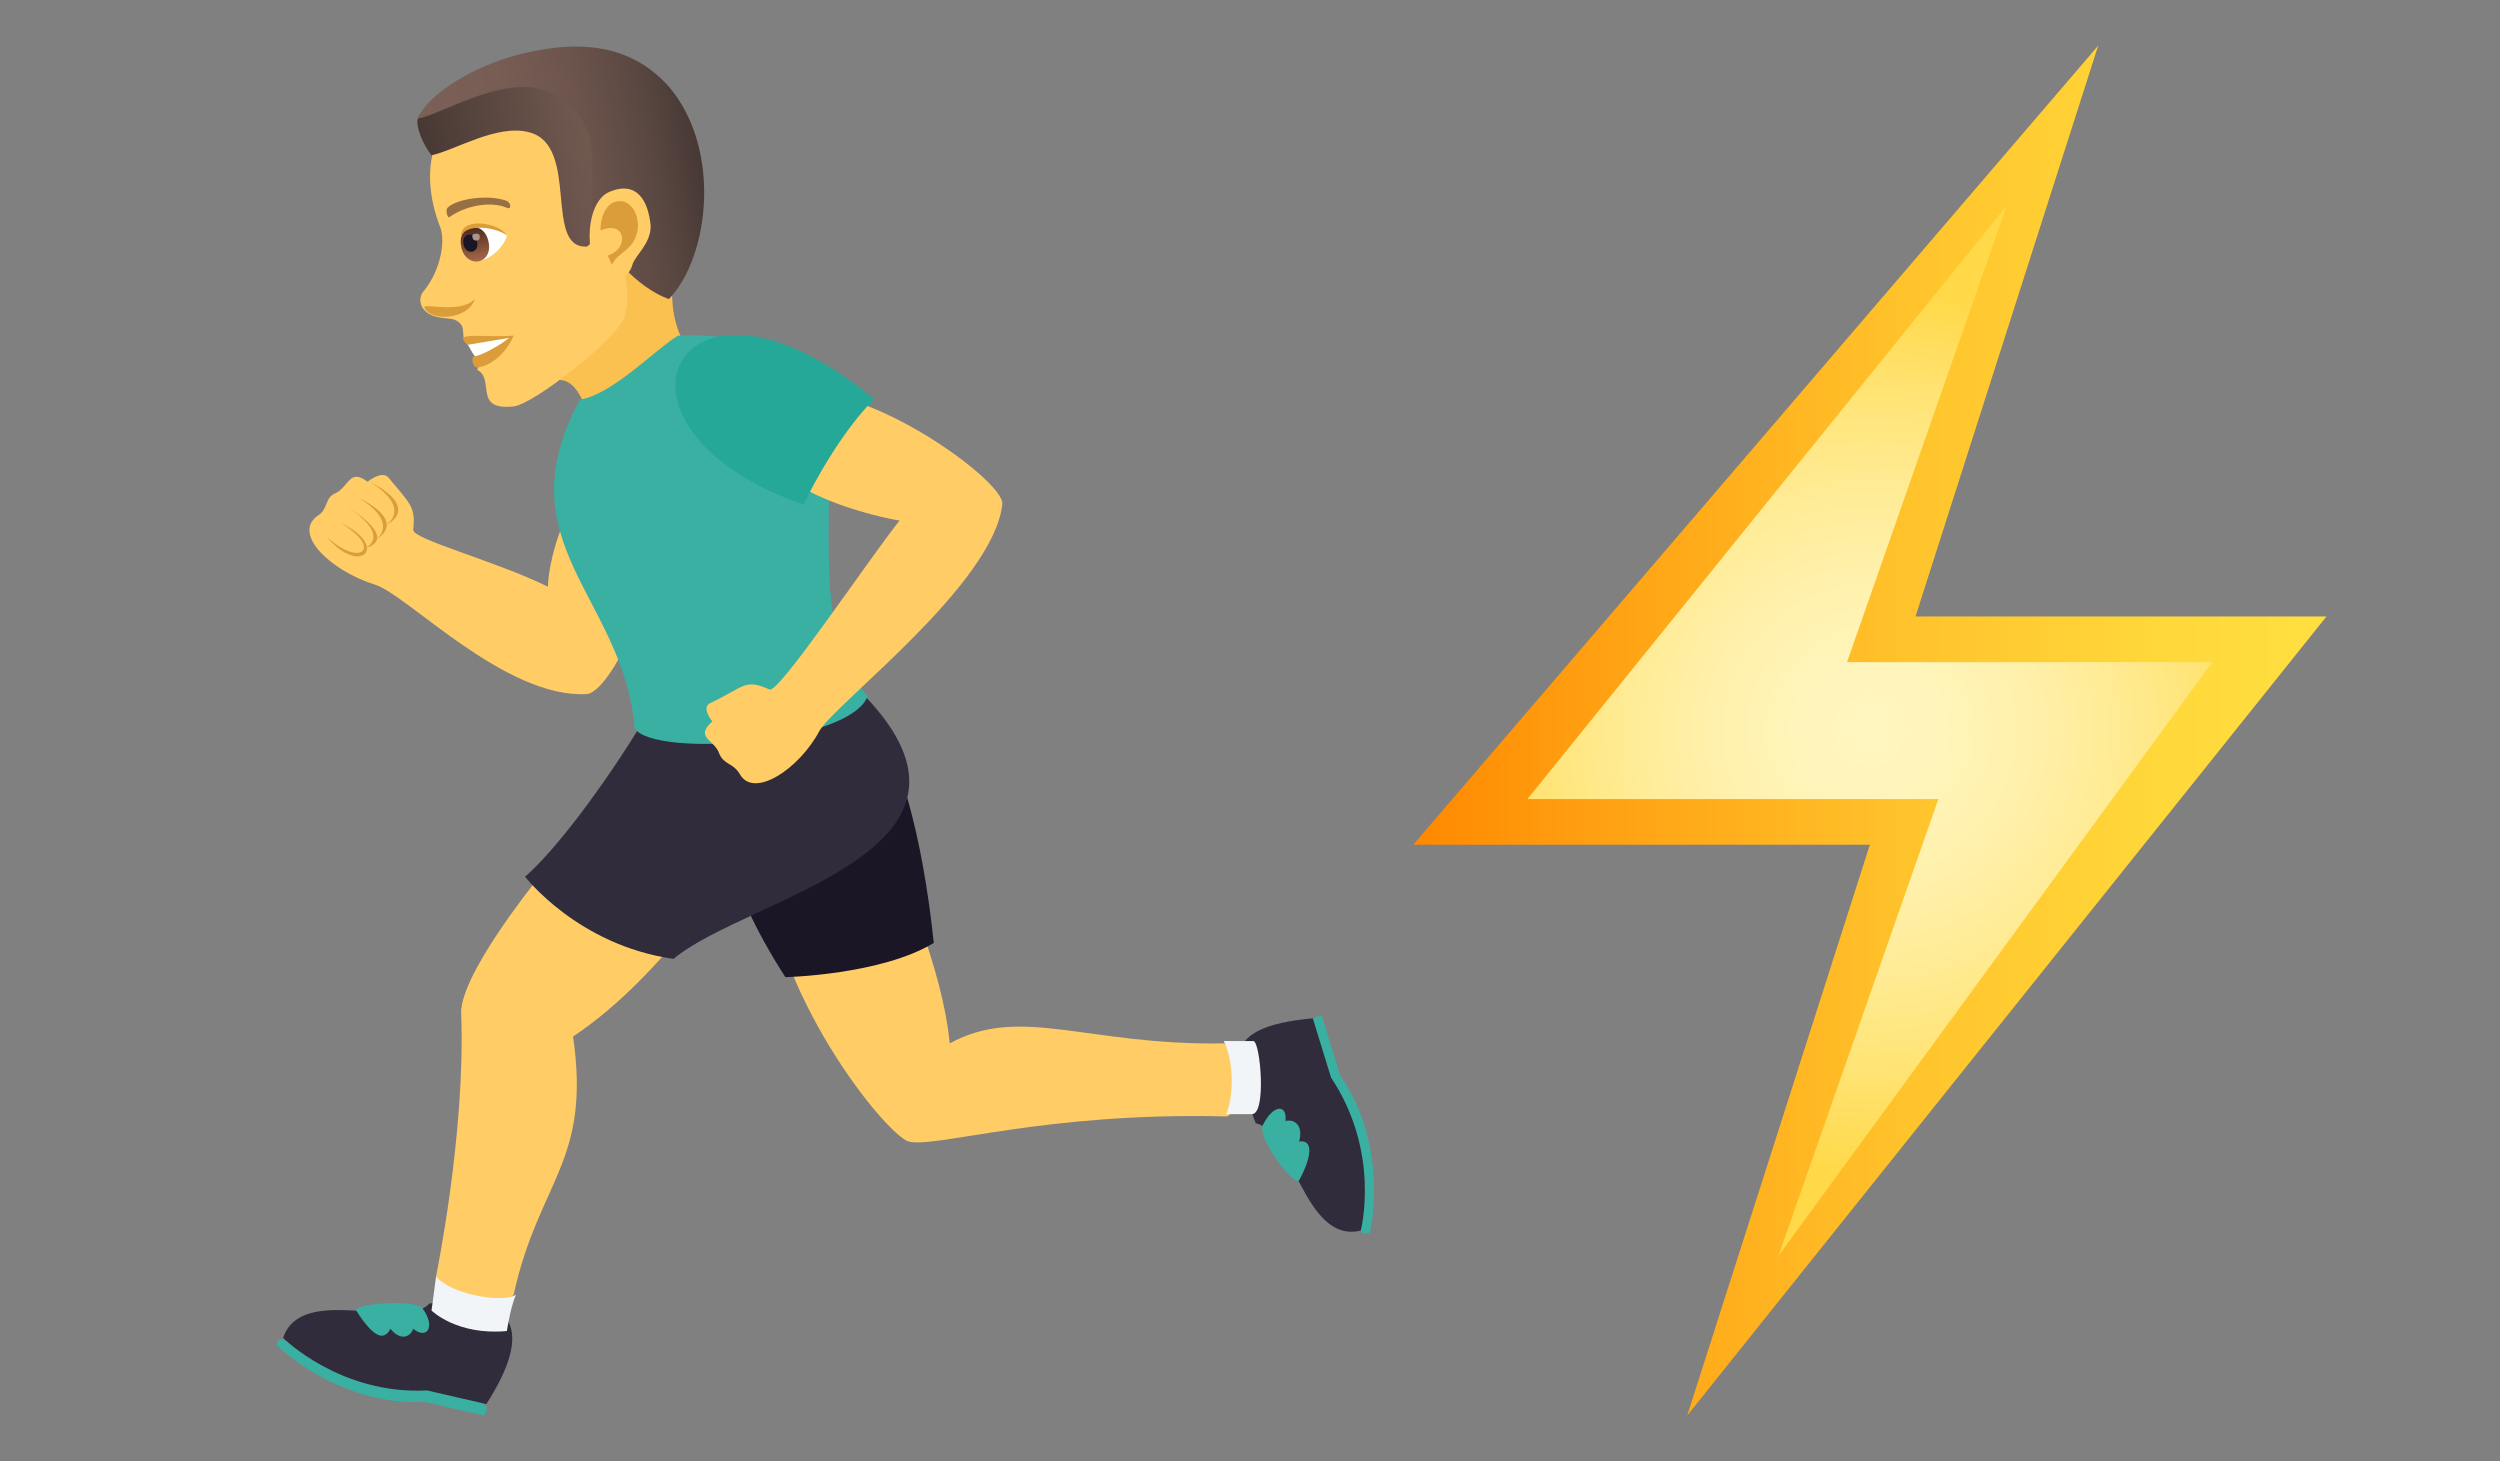 <?xml version="1.0" encoding="utf-8"?>
<!-- Generator: Adobe Illustrator 24.0.3, SVG Export Plug-In . SVG Version: 6.00 Build 0)  -->
<svg version="1.1" id="Layer_1" xmlns="http://www.w3.org/2000/svg" xmlns:xlink="http://www.w3.org/1999/xlink" x="0px" y="0px"
	 viewBox="0 0 109.5 64" style="enable-background:new 0 0 109.5 64;" xml:space="preserve">
<rect x="0" y="0" width="109.5" height="64" fill="#808080" stroke="none"/>
<style type="text/css">
	.st0{fill:url(#SVGID_1_);}
	.st1{fill:url(#SVGID_2_);}
	.st2{fill:#FAC150;}
	.st3{fill:#FFCC66;}
	.st4{fill:#DB9D3A;}
	.st5{fill:#FFFFFF;}
	.st6{fill:url(#SVGID_3_);}
	.st7{fill:url(#SVGID_4_);}
	.st8{fill:url(#Path_1_);}
	.st9{fill:#1A1626;}
	.st10{fill:#AB968C;}
	.st11{fill:#966F42;}
	.st12{fill:#3AB0A2;}
	.st13{fill:#302C3B;}
	.st14{fill:#F2F5F7;}
	.st15{fill:#25A898;}
</style>
<linearGradient id="SVGID_1_" gradientUnits="userSpaceOnUse" x1="61.876" y1="34" x2="101.876" y2="34" gradientTransform="matrix(1 0 0 -1 0 66)">
	<stop  offset="0" style="stop-color:#FF8800"/>
	<stop  offset="0.211" style="stop-color:#FFA113"/>
	<stop  offset="0.543" style="stop-color:#FFC32B"/>
	<stop  offset="0.818" style="stop-color:#FFD83A"/>
	<stop  offset="1" style="stop-color:#FFDF40"/>
</linearGradient>
<polygon class="st0" points="91.9,2 61.9,37 81.9,37 73.9,62 101.9,27 83.9,27 "/>
<radialGradient id="SVGID_2_" cx="81.876" cy="34" r="19.416" gradientTransform="matrix(1 0 0 -1 0 66)" gradientUnits="userSpaceOnUse">
	<stop  offset="0" style="stop-color:#FFF5BF"/>
	<stop  offset="0.161" style="stop-color:#FFF4BA"/>
	<stop  offset="0.351" style="stop-color:#FFF1AC"/>
	<stop  offset="0.556" style="stop-color:#FFEB94"/>
	<stop  offset="0.771" style="stop-color:#FFE373"/>
	<stop  offset="0.992" style="stop-color:#FFD949"/>
	<stop  offset="1" style="stop-color:#FFD947"/>
</radialGradient>
<polygon class="st1" points="87.9,9 66.9,35 84.9,35 77.9,55 96.9,29 80.9,29 "/>
<path class="st2" d="M23.8,16.9c1-0.7,1.5,0.2,1.7,0.6c0.5,1.3,5.2-1.1,4.4-2.6c-0.7-1.3-0.4-3-0.4-3C28.7,11.7,25.1,7.3,23.8,16.9z
	"/>
<path class="st3" d="M22.3,3.4C19,4.6,18.2,7.2,19.3,10c0.2,0.6,0,1.8-0.7,2.7c-0.3,0.3-0.2,0.7,0,0.9c0.4,0.4,1,0.3,1.3,0.4
	c0.7,0.3,0.1,0.8,0.7,1.2c0.2,0.2,0.8-0.2,0.3,1c0.8,0.4-0.2,1.8,1.6,1.6c0.9-0.1,4.4-2.9,4.8-3.8c0.4-0.9,0-2.3,0-2.3
	c2.5-1.2,3-3.6,2-5.9C27.8,2.5,24.5,2.7,22.3,3.4z"/>
<path class="st4" d="M20.5,15.1c0.4,0.1,0.3,0.5,0.3,0.5c-0.2,0-0.1,0.5,0.1,0.5c0.8-0.1,1.4-0.9,1.6-1.4
	C21.2,14.8,19.7,14.5,20.5,15.1z"/>
<path class="st5" d="M20.5,15.1c0,0,0.2,0.4,0.3,0.5c0.2,0,1-0.4,1.5-0.8L20.5,15.1z"/>
<linearGradient id="SVGID_3_" gradientUnits="userSpaceOnUse" x1="-18.933" y1="-22.168" x2="-9.29" y2="-22.168" gradientTransform="matrix(0.985 -0.174 -0.174 -0.985 33.551 -17.326)">
	<stop  offset="0" style="stop-color:#473834"/>
	<stop  offset="5.610000e-02" style="stop-color:#4B3B36"/>
	<stop  offset="0.669" style="stop-color:#6D564D"/>
	<stop  offset="1" style="stop-color:#7A6056"/>
</linearGradient>
<path class="st6" d="M27.7,4.1c-3-3.2-9.1,0.1-9.4,1.1c-0.1,0.3,0.2,1.1,0.6,1.6c1-0.2,2.9-1.4,4.3-1c2.2,0.6,0.6,5.1,2.5,5
	C26.1,10.7,29.1,5.7,27.7,4.1z"/>
<linearGradient id="SVGID_4_" gradientUnits="userSpaceOnUse" x1="-18.875" y1="-23.287" x2="-6.976" y2="-23.287" gradientTransform="matrix(0.985 -0.174 -0.174 -0.985 33.551 -17.326)">
	<stop  offset="0" style="stop-color:#7A6056"/>
	<stop  offset="0.312" style="stop-color:#775D54"/>
	<stop  offset="0.569" style="stop-color:#6D554D"/>
	<stop  offset="0.805" style="stop-color:#5B4842"/>
	<stop  offset="1" style="stop-color:#473834"/>
</linearGradient>
<path class="st7" d="M29.3,3.8c-0.9-1-2.5-2.2-5.7-1.6c-2.9,0.5-5,2.1-5.3,3c1.1-0.2,4-2.1,5.9-1.1c2.9,1.5,1.1,4.5,2,6.1
	c1.4,2.4,3.1,2.9,3.1,2.9C31.1,11.2,31.6,6.5,29.3,3.8z"/>
<path class="st4" d="M18.6,13.5c0.3,0.6,1.9,0.5,2.2-0.4C20.1,13.8,18.4,13.2,18.6,13.5z"/>
<path class="st3" d="M26.7,8.4c-1.2,0.5-1.1,3.4-0.1,3.9c0.1,0.1,0.9,0,1.1-0.7c0.1-0.4,0.8-0.9,0.8-1.7C28.4,8.8,27.9,7.9,26.7,8.4
	z"/>
<path id="Path_662_" class="st4" d="M26.8,8.9c-0.3,0.2-0.5,0.6-0.5,1.2c1.1-0.5,1.3,0.8,0.3,1.1c0.1,0.1,0.1,0.2,0.2,0.4
	c0.3-0.6,0.9-0.6,1.1-1.4C28.1,9.5,27.6,8.5,26.8,8.9z"/>
<path class="st5" d="M22.2,10.3c0,0.2-0.4,0.9-1.1,1.1c-0.4,0.1-0.6-0.2-0.8-0.5C19.9,9.6,21.7,9.8,22.2,10.3z"/>
<linearGradient id="Path_1_" gradientUnits="userSpaceOnUse" x1="-17.418" y1="-26.133" x2="-17.418" y2="-24.645" gradientTransform="matrix(0.985 -0.174 -0.174 -0.985 33.551 -17.326)">
	<stop  offset="0" style="stop-color:#A6694A"/>
	<stop  offset="1" style="stop-color:#4F2A1E"/>
</linearGradient>
<path id="Path_661_" class="st8" d="M20.2,10.8c0.2,1,1.4,0.8,1.2-0.2C21.2,9.6,20,9.8,20.2,10.8z"/>
<path id="Path_660_" class="st9" d="M20.3,10.7c0.1,0.5,0.7,0.4,0.6-0.1C20.8,10.1,20.2,10.2,20.3,10.7z"/>
<path id="Path_659_" class="st10" d="M20.7,10.4c0,0.2,0.4,0.2,0.3-0.1C21,10.2,20.6,10.2,20.7,10.4z"/>
<path class="st4" d="M22.2,10.3c-0.4-0.6-2.1-0.8-2,0.1C20.3,9.8,21.6,9.9,22.2,10.3z"/>
<path id="Path_658_" class="st11" d="M22.2,8.8c-0.8-0.3-2.2-0.1-2.6,0.3c-0.1,0.1,0,0.5,0.1,0.4c0.7-0.5,1.8-0.7,2.5-0.4
	C22.4,9.2,22.4,8.9,22.2,8.8z"/>
<path class="st12" d="M12.1,58.9c0,0,2.7,2.7,6.5,2.5l2.6,0.6c0.2-0.3,0.1-0.4,0.1-0.4s-1.8-1.8-8.9-2.9
	C12.4,58.6,12.2,58.6,12.1,58.9z"/>
<path class="st13" d="M18.8,57.1c-1.1,1.2-5.6-0.9-6.4,1.5c0,0,2.5,2.5,6.3,2.3l2.6,0.6C24.9,55.9,18.8,57.1,18.8,57.1z"/>
<path class="st12" d="M15.6,57.4c0.7,1.1,1.2,1.4,1.5,0.8c0.5,0.6,0.9,0.3,1,0c0.6,0.5,1-0.1,0.4-0.9C18.1,56.9,15.5,57.1,15.6,57.4
	z"/>
<path class="st12" d="M60,54c0,0,0.9-3.7-1.3-6.9l-0.8-2.6c-0.4,0-0.4,0.2-0.4,0.2s-0.6,2.5,2.1,9.2C59.6,53.9,59.6,54.1,60,54z"/>
<path class="st13" d="M55,49.2c1.6,0.3,2.1,5.3,4.6,4.7c0,0,0.9-3.4-1.3-6.7l-0.8-2.6C53.3,45,54,46.5,55,49.2z"/>
<path class="st12" d="M56.9,51.7c0.6-1.1,0.6-1.8,0-1.7c0.2-0.7-0.2-1-0.6-0.9c0.1-0.7-0.5-0.8-1,0.2C55.1,49.9,56.7,52,56.9,51.7z"
	/>
<path class="st3" d="M27.9,33.6c-2.9,2.8-7.8,8.8-7.7,10.8c0.2,5.2-1.1,11.5-1.1,11.5c0.2,1.1,2.9,1.6,3.4,0.8
	c1.1-5,3.4-5.8,2.6-11.3c4.2-2.8,6.4-7.3,8.4-7.8c0.2,5.8,5.3,12.1,6.3,12.4c1.2,0.3,5.9-1.3,13.9-1.1c0.7,0,0.2-3.2-0.1-3.2
	c-6,0.1-8.9-1.7-12,0c-0.4-3.8-2-5.9-2.1-9.7C39.5,35.3,27.9,33.6,27.9,33.6z"/>
<path class="st14" d="M19.1,55.9c-0.1,0.8-0.2,1.5-0.2,1.5s1.1,1.1,3.3,0.9c0.1-0.6,0.2-1.1,0.4-1.6C22.1,57.1,19.7,56.7,19.1,55.9z
	"/>
<path class="st14" d="M54.9,45.6c-0.4,0-0.9,0-1.3,0c0.5,1,0.4,2.6,0.1,3.2c0.4,0,0.8,0,1.1,0C55.5,48.9,55.2,45.6,54.9,45.6z"/>
<path class="st9" d="M34.4,42.8c0,0,4.2-0.1,6.5-1.5c-0.5-4.7-1.5-8.5-3.2-10.9C32.7,31.4,29,34.4,34.4,42.8z"/>
<path class="st13" d="M28.4,31.2C27,33.6,24.6,37,23,38.4c0,0,2.3,3,6.5,3.6c3.2-2.7,15-4.7,8.3-11.6C32.7,31.4,28.4,31.2,28.4,31.2
	z"/>
<path class="st3" d="M27.7,21c-2.5-1.2-3.7,3.4-3.7,4.7c-2.2-1.1-6-2.1-5.9-2.5c0.1-1-0.1-1.1-1.1-2.3c-0.3-0.3-0.9,0.2-0.9,0.2
	c-0.8-0.6-0.8,0.2-1.4,0.5c-0.5,0.2-0.3,0.7-0.8,1c-1.1,0.8,0.6,2.4,2.5,3c1.4,0.4,5.7,5,9.3,4.8C27,30.3,30.3,22.9,27.7,21z"/>
<path class="st12" d="M29.7,14.7c-1,0.6-2.9,2.6-4.3,2.8c-3.4,6.3,1.9,8.6,2.4,14.4c0.8,1.3,9.4,0.7,10.2-1.4
	C33.5,25.1,40.7,14.3,29.7,14.7z"/>
<path class="st3" d="M34,17.7c-2.6,3.3,4.1,4.9,5.4,5.1c-1.5,1.9-5.3,7.6-5.7,7.4c-1.1-0.5-1.1-0.1-2.6,0.6
	c-0.4,0.2,0.1,0.8,0.1,0.8c-0.8,0.7,0.1,0.8,0.3,1.4c0.2,0.5,0.6,0.4,0.9,0.9C33,35,35,33.7,35.9,32c0.7-1.2,7.6-6.4,8-9.9
	C44.1,21,36.4,15.6,34,17.7z"/>
<path class="st15" d="M35.2,22.1c1.1-2.3,2.5-4.1,3.1-4.6C29.7,10.3,25.4,18.7,35.2,22.1z"/>
<path class="st4" d="M16.2,21.1c1.9,1.2,0.7,1.9,0.7,1.9S18.5,22.3,16.2,21.1z"/>
<path class="st4" d="M15.7,21.8c1.8,1.1,0.8,1.8,0.8,1.8S17.9,22.9,15.7,21.8z"/>
<path class="st4" d="M15.2,22.2c2,1.3,0.8,1.8,0.8,1.8S17.6,23.7,15.2,22.2z"/>
<path class="st4" d="M14.9,22.9c2.2,1,0.9,2.4-0.6,0.6C15.8,24.9,16.8,24,14.9,22.9z"/>
</svg>
